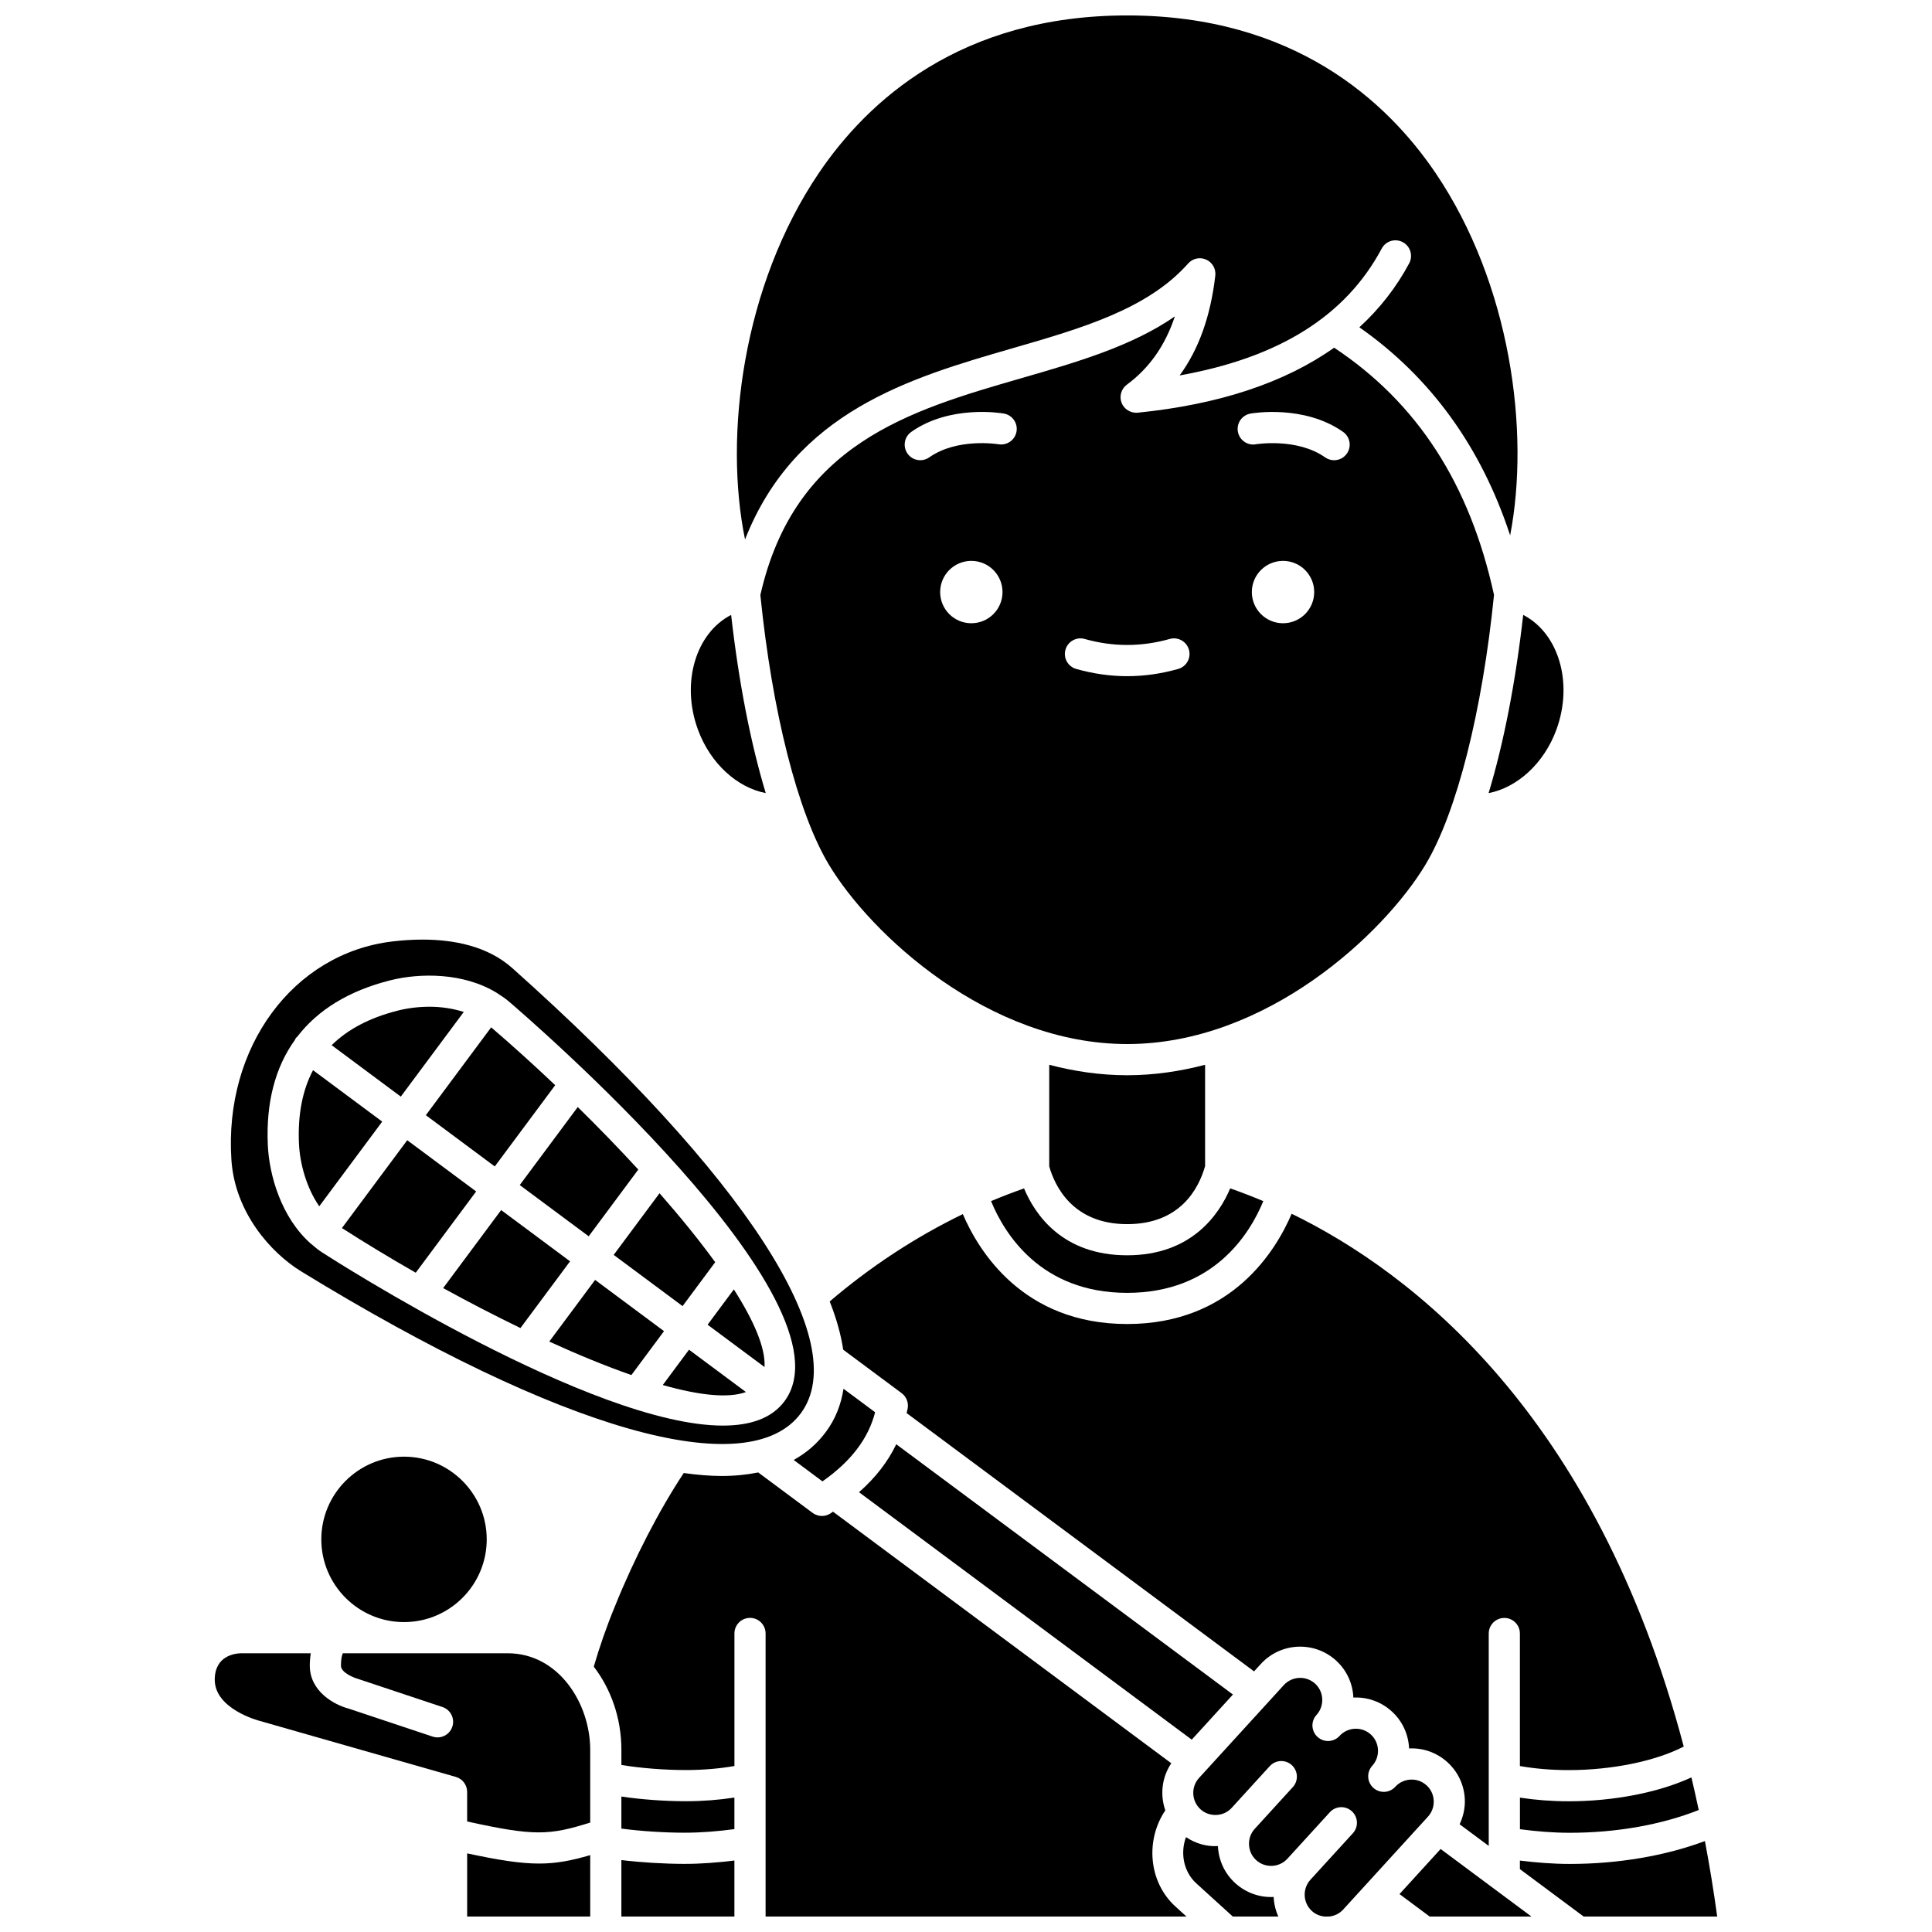 <?xml version="1.0" encoding="UTF-8"?>
<!-- Uploaded to: SVG Repo, www.svgrepo.com, Generator: SVG Repo Mixer Tools -->
<svg width="800px" height="800px" version="1.1" viewBox="144 144 512 512" xmlns="http://www.w3.org/2000/svg">
 <defs>
  <clipPath id="h">
   <path d="m339 148.09h208v138.91h-208z"/>
  </clipPath>
  <clipPath id="g">
   <path d="m301 534h158v117.9h-158z"/>
  </clipPath>
  <clipPath id="f">
   <path d="m457 630h26v21.902h-26z"/>
  </clipPath>
  <clipPath id="e">
   <path d="m308 636h31v15.902h-31z"/>
  </clipPath>
  <clipPath id="d">
   <path d="m460 588h64v63.902h-64z"/>
  </clipPath>
  <clipPath id="c">
   <path d="m546 631h54v20.902h-54z"/>
  </clipPath>
  <clipPath id="b">
   <path d="m514 634h36v17.902h-36z"/>
  </clipPath>
  <clipPath id="a">
   <path d="m267 635h34v16.902h-34z"/>
  </clipPath>
 </defs>
 <path d="m251.92 446.17-17.305 23.277c6.141 3.941 12.738 7.934 19.559 11.836l16.008-21.535z"/>
 <path d="m276.81 464.68-15.371 20.676c6.785 3.727 13.688 7.301 20.488 10.59l13.145-17.684z"/>
 <g clip-path="url(#h)">
  <path d="m412.23 236.32c18.465-5.336 35.906-10.383 46.641-22.492 1.199-1.352 3.121-1.773 4.777-1.031 1.645 0.738 2.625 2.457 2.418 4.246-1.246 10.746-4.363 19.496-9.449 26.453 26.461-4.742 44.039-15.801 53.547-33.621 1.074-2.016 3.57-2.777 5.59-1.699 2.012 1.074 2.769 3.574 1.703 5.59-3.43 6.418-7.856 12.059-13.207 16.969 18.801 13.18 32.238 31.621 39.953 55.152 5.316-27.551 0.129-66.652-19.777-96.059-12.895-19.035-37.535-41.738-81.711-41.738-44.176 0-68.812 22.703-81.699 41.746-20.164 29.785-25.234 69.531-19.574 97.129 13.348-33.926 43.652-42.797 70.789-50.645z"/>
 </g>
 <path d="m346.93 354.18c-3.984-13.176-7.144-29.305-9.172-47.223-9.375 4.82-13.355 18.004-8.785 30.441 3.297 8.949 10.371 15.309 17.957 16.781z"/>
 <path d="m301.71 483.19-12.152 16.344c7.629 3.481 14.992 6.504 21.766 8.867l8.645-11.633z"/>
 <path d="m346.61 506.28c0.293-5.012-2.777-12.188-8.133-20.578l-6.957 9.359z"/>
 <path d="m324.89 490.13 8.645-11.633c-4.207-5.797-9.223-11.977-14.75-18.281l-12.152 16.344z"/>
 <path d="m319.64 511.05c9.574 2.711 17.328 3.582 22.039 1.855l-15.086-11.219z"/>
 <path d="m486.3 465.66c-4.148 9.727-15.895 29.219-43.59 29.219-27.609 0-39.371-19.375-43.551-29.129-12.496 6.059-24.34 13.809-35.277 23.145 1.742 4.418 2.969 8.703 3.574 12.789l15.488 11.516c1.238 0.922 1.859 2.457 1.613 3.977-0.074 0.445-0.203 0.867-0.289 1.309l92.07 68.445 1.781-1.949c5.25-5.758 14.199-6.168 19.961-0.914 2.781 2.535 4.402 6.012 4.578 9.789v0.02c3.598-0.195 7.305 1.039 10.188 3.672 2.781 2.531 4.402 6.012 4.578 9.789v0.02c3.637-0.184 7.305 1.039 10.191 3.672 2.781 2.535 4.402 6.012 4.578 9.789 0.105 2.336-0.414 4.582-1.375 6.633l7.715 5.738v-56.289c0-2.285 1.852-4.129 4.129-4.129 2.281 0 4.129 1.848 4.129 4.129v35.121c3.992 0.699 8.375 1.074 12.891 1.074 11.586 0 23.129-2.406 30.527-6.238-23.254-88.137-71.98-125.66-103.91-141.2z"/>
 <path d="m546.8 620.39v8.367c4.316 0.574 8.723 0.949 13.219 0.949 12.363 0 24.336-2.141 34.16-6.035-0.621-2.93-1.266-5.816-1.934-8.645-8.562 3.953-20.422 6.332-32.559 6.332-4.457 0-8.82-0.344-12.887-0.969z"/>
 <path d="m406.64 462.31c3.519 8.562 13.109 24.309 36.074 24.309 22.969 0 32.559-15.75 36.074-24.309-2.879-1.211-5.797-2.336-8.77-3.379-2.941 6.93-10.254 17.734-27.305 17.734-17.164 0-24.43-10.785-27.332-17.727-2.961 1.043-5.871 2.164-8.742 3.371z"/>
 <path d="m470.74 593.07-89.223-66.328c-2.219 4.621-5.477 8.852-9.871 12.707l88.18 65.578z"/>
 <path d="m442.71 468.41c14.07 0 18.957-9.426 20.652-15.371v-26.859c-6.633 1.738-13.539 2.769-20.652 2.769-7.113 0-14.02-1.027-20.652-2.769v26.918c1.395 4.949 6.047 15.312 20.652 15.312z"/>
 <path d="m556.45 337.4c4.57-12.438 0.59-25.621-8.785-30.441-2.023 17.922-5.188 34.055-9.172 47.227 7.586-1.48 14.668-7.84 17.957-16.785z"/>
 <path d="m361.96 536.58c7.562-5.301 12.156-11.324 13.953-18.316l-8.375-6.227c-0.641 4.148-2.113 8.004-4.684 11.457-2.34 3.152-5.211 5.59-8.52 7.41z"/>
 <path d="m455.35 227.85c-11.445 7.918-25.812 12.078-40.828 16.418-29.473 8.52-59.93 17.355-69.02 57.422 3.137 31.027 9.902 57.691 18.152 71.438 11.031 18.387 42.254 47.555 79.059 47.555 36.809 0 68.027-29.172 79.062-47.559 8.254-13.754 15.02-40.426 18.152-71.457-6.426-29.473-20.34-50.906-42.367-65.527-13.055 9.254-30.438 15.043-52.059 17.23-1.82 0.16-3.598-0.883-4.269-2.621-0.668-1.738-0.094-3.703 1.398-4.812 5.941-4.379 10.145-10.352 12.719-18.086zm-53.938 81.316c-4.562 0-8.262-3.695-8.262-8.262 0-4.562 3.695-8.262 8.262-8.262 4.562 0 8.262 3.695 8.262 8.262s-3.695 8.262-8.262 8.262zm7.199-47.43c-0.258-0.043-10.941-1.746-18.352 3.473-0.723 0.508-1.555 0.754-2.375 0.754-1.297 0-2.578-0.605-3.379-1.75-1.312-1.863-0.867-4.441 0.996-5.758 10.309-7.269 23.965-4.961 24.535-4.856 2.246 0.398 3.746 2.535 3.348 4.781-0.391 2.246-2.531 3.723-4.773 3.356zm75.402 47.43c-4.562 0-8.262-3.695-8.262-8.262 0-4.562 3.695-8.262 8.262-8.262 4.562 0 8.262 3.695 8.262 8.262s-3.695 8.262-8.262 8.262zm-8.617-55.566c0.574-0.102 14.223-2.41 24.535 4.856 1.863 1.312 2.312 3.891 0.996 5.758-0.805 1.141-2.082 1.75-3.379 1.75-0.82 0-1.652-0.246-2.375-0.754-7.461-5.254-18.242-3.488-18.355-3.473-2.242 0.406-4.379-1.121-4.769-3.363-0.391-2.246 1.105-4.375 3.348-4.773zm-21.414 59.734c2.188-0.629 4.477 0.652 5.098 2.844 0.625 2.191-0.652 4.477-2.844 5.098-4.481 1.273-9.031 1.918-13.516 1.918-4.481 0-9.031-0.645-13.516-1.918-2.191-0.621-3.469-2.902-2.844-5.098 0.621-2.191 2.922-3.477 5.098-2.844 7.5 2.117 15.02 2.117 22.523 0z"/>
 <g clip-path="url(#g)">
  <path d="m452.82 623.76c-1.43-4.109-0.934-8.727 1.582-12.477l-89.648-66.672c-0.25 0.16-0.465 0.336-0.723 0.496-0.676 0.43-1.445 0.641-2.211 0.641-0.867 0-1.734-0.273-2.465-0.812l-14.422-10.723c-3.023 0.609-6.242 0.938-9.668 0.938-3.191 0-6.578-0.305-10.066-0.781-6.398 9.641-13.09 22.539-18.168 35.152-2.277 5.488-4.137 10.887-5.676 16.156 4.547 5.93 7.32 13.625 7.32 22.047v4.008c4.984 0.832 11.309 1.348 17.078 1.348 4.512 0 8.887-0.375 12.879-1.07v-35.125c0-2.285 1.852-4.129 4.129-4.129 2.281 0 4.129 1.848 4.129 4.129v75.023h111.54l-3-2.727c-7.047-6.473-7.938-17.52-2.606-25.422z"/>
 </g>
 <path d="m308.67 620.1v8.496c5.066 0.668 11.238 1.09 16.746 1.09 4.496 0 8.902-0.375 13.207-0.949v-8.363c-4.066 0.625-8.426 0.969-12.879 0.969-5.656 0-11.875-0.465-17.074-1.242z"/>
 <g clip-path="url(#f)">
  <path d="m471.34 643.04c-2.781-2.535-4.402-6.012-4.578-9.789v-0.023h-0.023c-3.012 0.188-5.949-0.703-8.438-2.371-1.562 4.223-0.645 9.152 2.707 12.23l9.707 8.824h12.059c-0.742-1.648-1.164-3.414-1.242-5.199-3.582 0.195-7.309-1.039-10.191-3.672z"/>
 </g>
 <g clip-path="url(#e)">
  <path d="m308.67 636.94v14.969h29.953v-14.852c-4.328 0.531-8.723 0.891-13.207 0.891-5.426-0.004-11.539-0.383-16.746-1.008z"/>
 </g>
 <g clip-path="url(#d)">
  <path d="m523.95 621.2c-0.074-1.574-0.746-3.019-1.895-4.066-2.387-2.176-6.109-2.012-8.289 0.379-1.531 1.691-4.148 1.812-5.836 0.266-0.891-0.809-1.344-1.93-1.348-3.043 0-0.996 0.355-1.996 1.078-2.789 1.051-1.148 1.586-2.652 1.516-4.223-0.074-1.574-0.746-3.019-1.895-4.066-2.387-2.176-6.109-2.008-8.289 0.379-1.535 1.688-4.148 1.809-5.836 0.266-0.891-0.812-1.348-1.93-1.348-3.047 0-0.992 0.355-1.992 1.082-2.785 1.051-1.148 1.586-2.652 1.516-4.223-0.07-1.574-0.742-3.019-1.891-4.066-2.387-2.176-6.109-2.008-8.289 0.379l-22.469 24.613c-2.18 2.391-2.012 6.109 0.375 8.293 1.148 1.051 2.621 1.57 4.223 1.516 1.57-0.074 3.016-0.738 4.062-1.887v-0.004l10.086-11.051c1.539-1.68 4.148-1.809 5.836-0.266 1.684 1.535 1.805 4.152 0.266 5.832l-10.086 11.051s-0.004 0-0.004 0.004c-1.047 1.148-1.586 2.648-1.512 4.223 0.07 1.574 0.742 3.019 1.891 4.066 2.391 2.18 6.109 2.012 8.289-0.379l0.004-0.004 11.23-12.301c1.535-1.688 4.148-1.809 5.836-0.266 1.684 1.535 1.805 4.152 0.266 5.832l-11.23 12.301s-0.004 0.004-0.004 0.008c-2.18 2.391-2.012 6.109 0.375 8.293 1.02 0.93 2.32 1.441 3.715 1.488h0.609c1.531-0.094 2.941-0.742 3.965-1.867l22.469-24.617c1.062-1.164 1.602-2.664 1.531-4.238z"/>
 </g>
 <g clip-path="url(#c)">
  <path d="m595.82 631.9c-10.508 3.922-23.008 6.062-35.812 6.062-4.481 0-8.883-0.359-13.219-0.891v2.266l16.895 12.566h35.391c-0.938-6.918-2.043-13.559-3.254-20.004z"/>
 </g>
 <path d="m278.53 582.13h-43.676c-0.195 0.414-0.5 1.363-0.5 3.305 0 1.848 3.5 3.199 4.367 3.438l22.539 7.508c2.164 0.719 3.332 3.055 2.609 5.227-0.578 1.73-2.188 2.824-3.918 2.824-0.43 0-0.871-0.07-1.305-0.215l-22.293-7.434c-3.637-0.938-10.254-4.484-10.254-11.344 0-1.234 0.102-2.316 0.262-3.305l-18.434-0.004c-1.617 0.027-7.016 0.621-7.016 7.016 0 7.762 11.625 10.828 11.746 10.859l52.145 14.895c1.773 0.508 2.996 2.133 2.996 3.973v7.836c17.695 3.898 21.691 3.719 32.613 0.293v-19.281c0-12.305-8.367-25.59-21.883-25.59z"/>
 <g clip-path="url(#b)">
  <path d="m514.88 645.95 8.004 5.957h26.965l-24.07-17.902z"/>
 </g>
 <g clip-path="url(#a)">
  <path d="m267.8 635.16v16.742h32.613v-16.273c-5.023 1.465-8.961 2.231-13.551 2.231-4.891 0.004-10.566-0.879-19.062-2.699z"/>
 </g>
 <path d="m245.29 441.24-18.332-13.629c-2.785 5.285-4.066 11.703-3.731 19.414 0.238 5.41 2.016 11.785 5.379 16.652z"/>
 <path d="m266.9 412.18c-2.875-0.926-5.984-1.383-9.062-1.383-2.957 0-5.859 0.375-8.434 1.027-7.481 1.891-13.254 4.973-17.516 9.16l18.328 13.629z"/>
 <path d="m300.01 471.63 13.145-17.684c-5.109-5.562-10.52-11.145-16.043-16.57l-15.371 20.676z"/>
 <path d="m275.12 453.12 16.012-21.535c-5.699-5.41-11.43-10.582-16.969-15.328l-17.309 23.281z"/>
 <path d="m223.79 480.92c69.008 42.281 118.51 56.348 132.42 37.641 13.926-18.73-14.648-62.84-76.438-118-6.586-5.887-15.645-7.559-23.809-7.559-2.809 0-5.508 0.199-7.969 0.492-26.309 3.129-44.652 28.016-42.668 57.898 0.934 14.004 10.527 24.656 18.461 29.523zm-1.594-61.398c0.082-0.145 0.105-0.305 0.207-0.441 0.098-0.137 0.246-0.207 0.363-0.328 5.457-7.129 13.691-12.184 24.602-14.945 7.883-1.996 19.445-2.098 28.254 3.297 0.043 0.027 0.094 0.031 0.137 0.066 0.031 0.023 0.051 0.066 0.082 0.09 1.02 0.641 2.027 1.305 2.961 2.102 3.797 3.234 92.73 79.559 73.086 105.99-3.387 4.555-9.121 6.445-16.312 6.445-34.547 0-102.77-43.672-106.23-45.906-1.027-0.66-1.953-1.434-2.856-2.223-0.039-0.023-0.082-0.031-0.121-0.062-0.039-0.027-0.055-0.074-0.094-0.102-7.711-6.879-10.945-17.992-11.305-26.113-0.492-11.246 1.973-20.59 7.231-27.867z"/>
 <path d="m229.15 551.95c0 12.09 9.832 21.922 21.918 21.922 12.086 0 21.918-9.832 21.918-21.922 0-12.086-9.832-21.918-21.918-21.918-12.086 0-21.918 9.836-21.918 21.918z"/>
</svg>